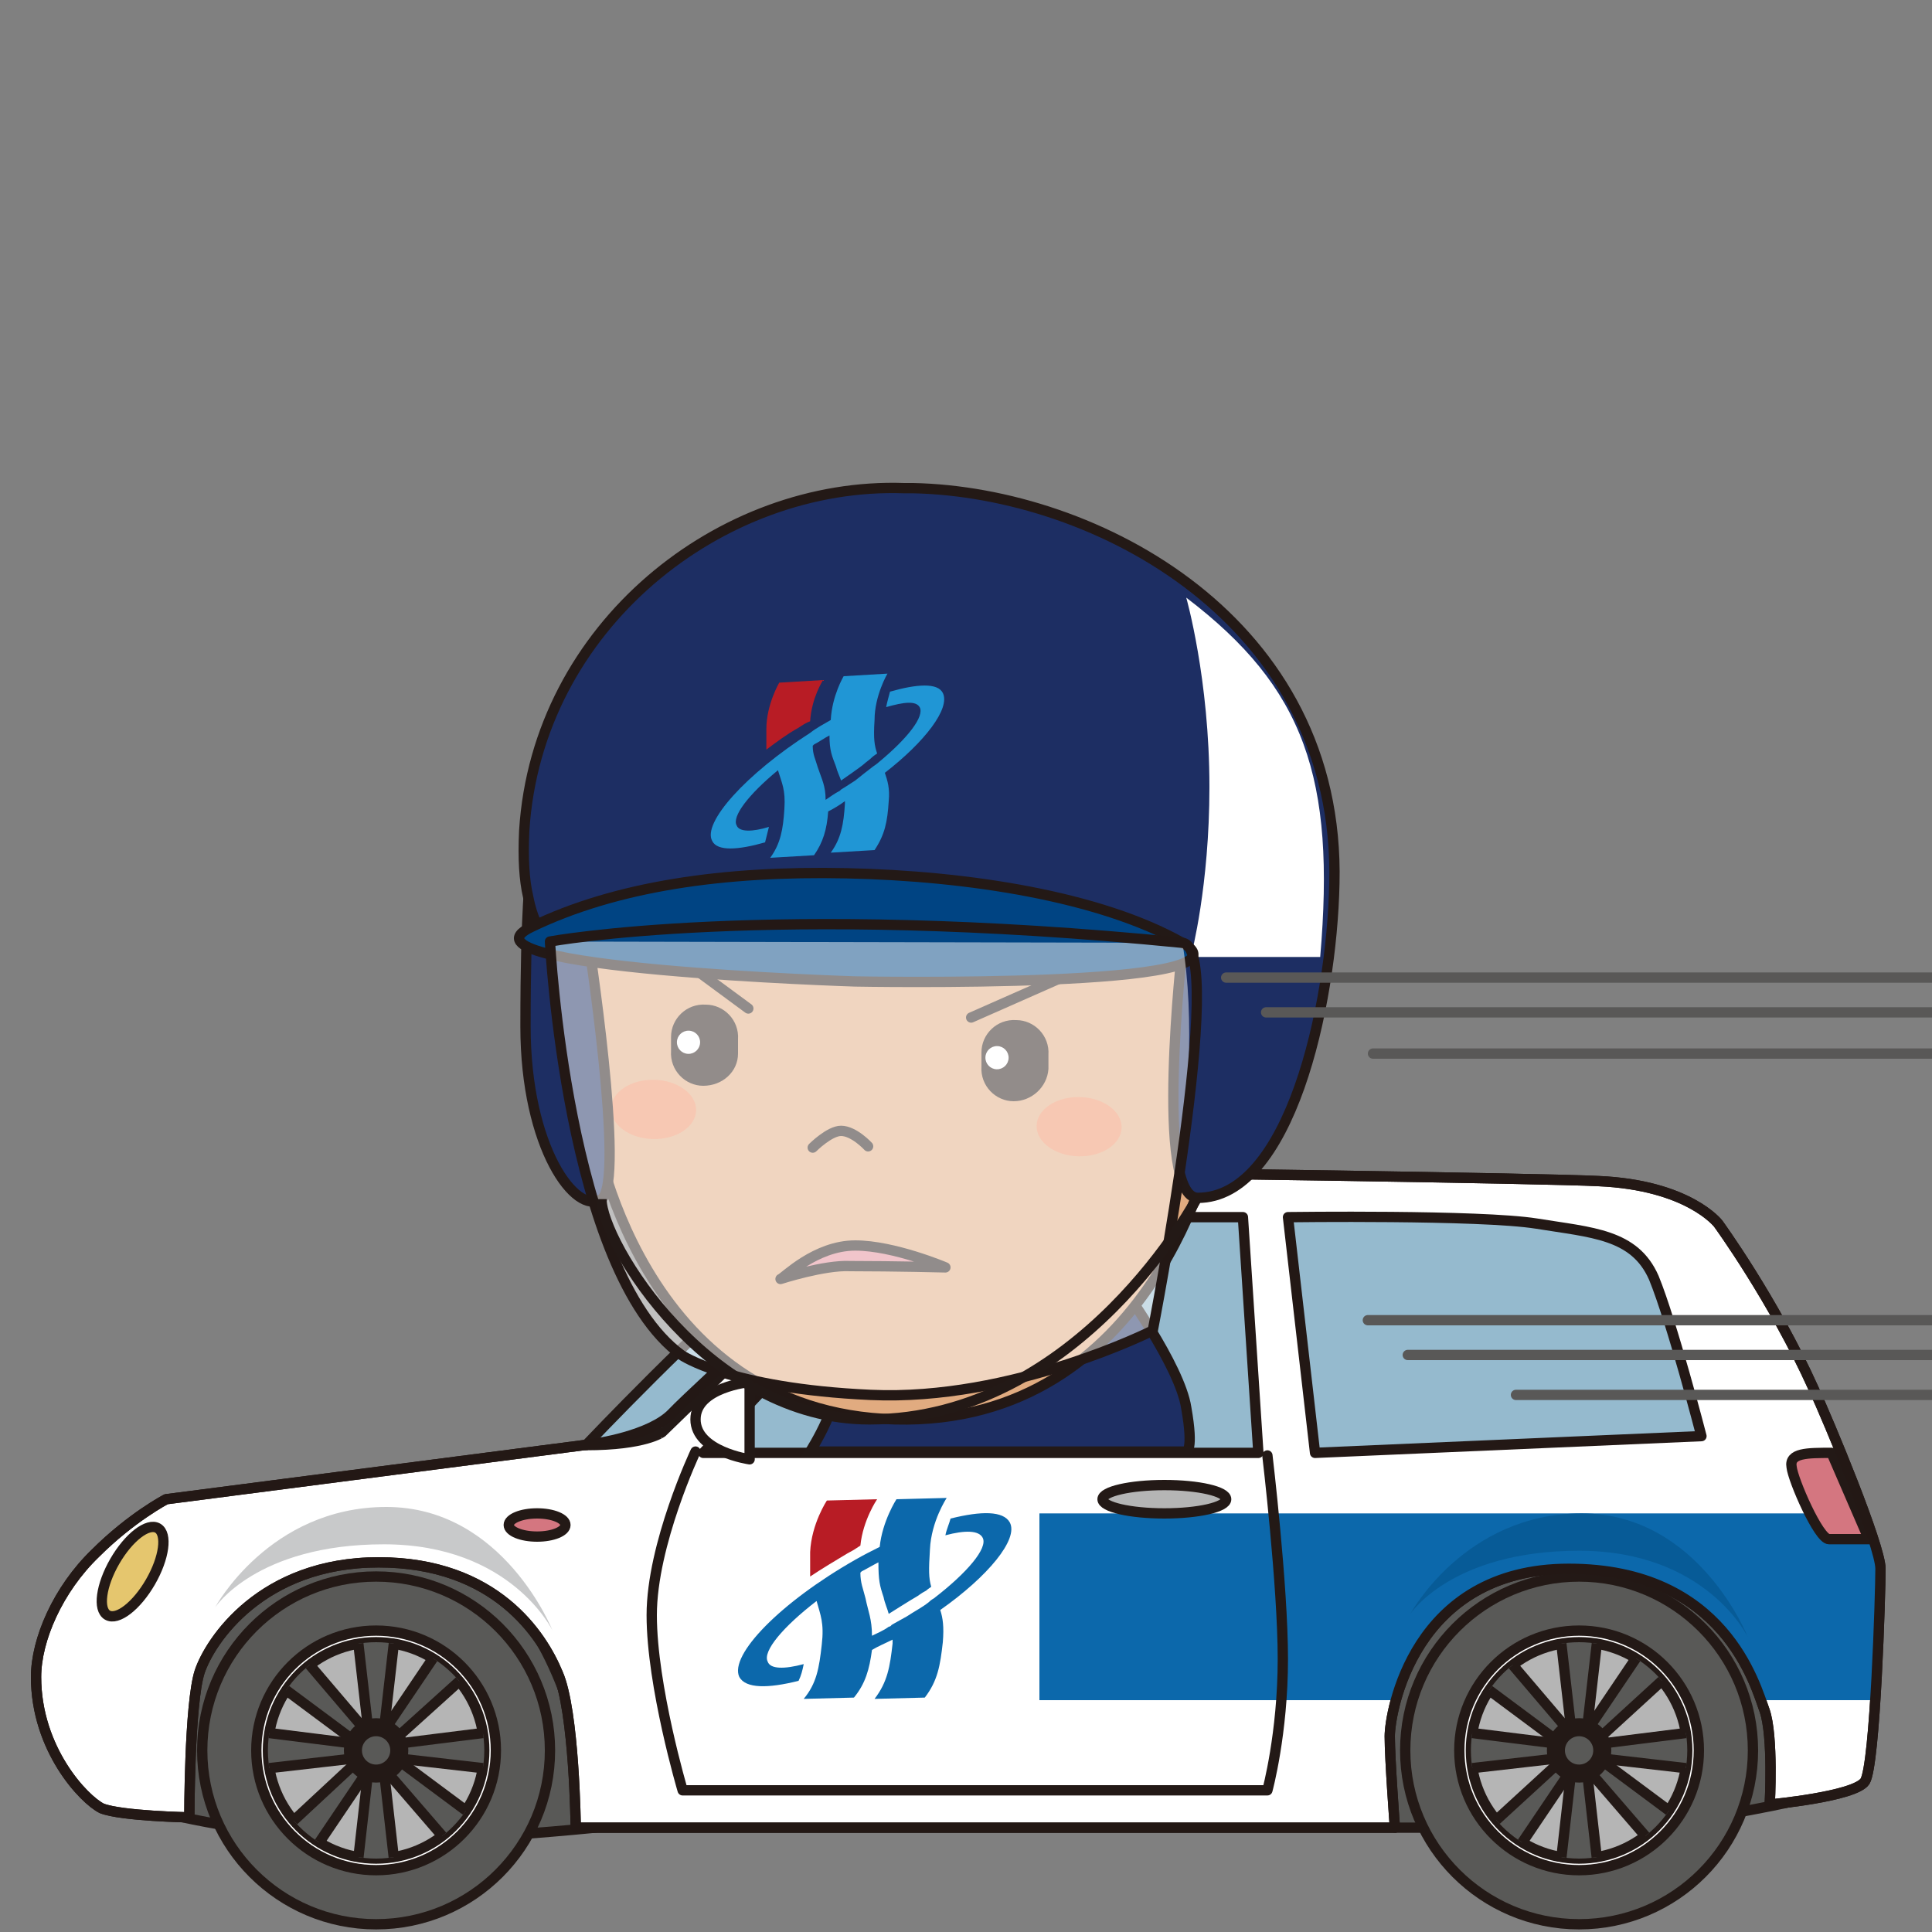 <?xml version="1.0" encoding="utf-8"?>
<!-- Generator: Adobe Illustrator 27.4.1, SVG Export Plug-In . SVG Version: 6.00 Build 0)  -->
<svg version="1.1" id="レイヤー_1" xmlns="http://www.w3.org/2000/svg" xmlns:xlink="http://www.w3.org/1999/xlink" x="0px"
	 y="0px" viewBox="0 0 150 150" style="enable-background:new 0 0 150 150;" xml:space="preserve">
<rect x="0" y="0" width="150" height="150" fill="#808080" stroke="none"/>
<style type="text/css">
	.ドロップシャドウ{fill:none;}
	.角を丸くする_x0020_2_x0020_pt{fill:#FFFFFF;stroke:#000000;stroke-miterlimit:10;}
	.ライブ反射_x0020_X{fill:none;}
	.ベベルソフト{fill:url(#SVGID_1_);}
	.夕暮れ{fill:#FFFFFF;}
	.木の葉_GS{fill:#FFE100;}
	.ポンパドール_GS{fill-rule:evenodd;clip-rule:evenodd;fill:#4CACE2;}
	.st0{fill:#595957;stroke:#231916;stroke-width:0.8;stroke-linecap:round;stroke-linejoin:round;stroke-miterlimit:10;}
	.st1{fill:#FFFFFF;stroke:#231916;stroke-width:0.8;stroke-linecap:round;stroke-linejoin:round;stroke-miterlimit:10;}
	.st2{fill:#B5B5B5;stroke:#231916;stroke-width:0.8;stroke-linecap:round;stroke-linejoin:round;stroke-miterlimit:10;}
	.st3{clip-path:url(#SVGID_00000062879570850458603990000008104616337219948459_);}
	.st4{clip-path:url(#SVGID_00000106848984523119797710000003768268674471923368_);}
	.st5{clip-path:url(#SVGID_00000125573357163403697140000005875081667249769124_);fill:#0C68AB;}
	.st6{clip-path:url(#SVGID_00000125573357163403697140000005875081667249769124_);}
	.st7{fill:#B81C25;}
	.st8{fill:#0C68AB;}
	.st9{fill:#E5C66E;stroke:#231916;stroke-width:0.8;stroke-linecap:round;stroke-linejoin:round;stroke-miterlimit:10;}
	.st10{fill:#D47680;stroke:#231916;stroke-width:0.8;stroke-linecap:round;stroke-linejoin:round;stroke-miterlimit:10;}
	.st11{fill:#95BACE;stroke:#231916;stroke-width:0.8;stroke-linecap:round;stroke-linejoin:round;stroke-miterlimit:10;}
	.st12{fill:none;stroke:#231916;stroke-width:0.8;stroke-linecap:round;stroke-linejoin:round;stroke-miterlimit:10;}
	.st13{fill:#075B97;}
	.st14{fill:#C8C9CA;}
	.st15{fill:#95BACE;stroke:#231815;stroke-width:0.8;stroke-linecap:round;stroke-linejoin:round;stroke-miterlimit:10;}
	.st16{fill:none;stroke:#231815;stroke-width:0.8;stroke-linecap:round;stroke-linejoin:round;stroke-miterlimit:10;}
	.st17{fill:#1D2E63;stroke:#231916;stroke-width:0.8;stroke-miterlimit:10;}
	.st18{fill:#E1AB80;stroke:#231815;stroke-width:0.8;stroke-linecap:round;stroke-linejoin:round;}
	.st19{fill:#241815;}
	.st20{fill:#FFFFFF;}
	.st21{fill:#EF9067;}
	.st22{fill:none;stroke:#231916;stroke-width:0.8;stroke-linecap:round;stroke-linejoin:round;}
	.st23{fill:#E38A96;stroke:#231916;stroke-width:0.8;stroke-linecap:round;stroke-linejoin:round;}
	.st24{fill:#004483;stroke:#231916;stroke-width:0.8;stroke-miterlimit:10;}
	.st25{fill:#2096D5;}
	.st26{opacity:0.5;fill:#FFFFFF;}
	.st27{fill:none;stroke:#595857;stroke-width:0.8;stroke-linecap:round;stroke-linejoin:round;}
	.st28{fill:none;}
	.st29{fill:none;stroke:#231916;stroke-width:0.8;stroke-miterlimit:10;}
</style>
<linearGradient id="SVGID_1_" gradientUnits="userSpaceOnUse" x1="0" y1="0" x2="0.707" y2="0.707">
	<stop  offset="0" style="stop-color:#E6E7EA"/>
	<stop  offset="0.174" style="stop-color:#E2E3E6"/>
	<stop  offset="0.352" style="stop-color:#D6D6D8"/>
	<stop  offset="0.532" style="stop-color:#C0C0C1"/>
	<stop  offset="0.714" style="stop-color:#A3A4A3"/>
	<stop  offset="0.895" style="stop-color:#7F8281"/>
	<stop  offset="1" style="stop-color:#686E6C"/>
</linearGradient>
<g>
	<path class="st0" d="M139,139.9c0,0-8.7,2-15.6,2c-7,0-15,0-15,0l-4.7-1c0,0,2.6-21.4,18.6-21.4S139,139.9,139,139.9z"/>
	<path class="st0" d="M46.2,141.9c0,0-9.8,1-16.7,1s-14.8-1.7-14.8-1.7l-4.7-1c0,0,2.6-21.4,18.6-21.4S46.2,141.9,46.2,141.9z"/>
	<circle class="st0" cx="29.2" cy="135.9" r="13.5"/>
	<circle class="st1" cx="29.2" cy="135.9" r="9.3"/>
	<circle class="st2" cx="29.2" cy="135.9" r="8.4"/>
	<circle class="st0" cx="122.6" cy="135.9" r="13.5"/>
	<circle class="st1" cx="122.6" cy="135.9" r="9.3"/>
	<circle class="st2" cx="122.6" cy="135.9" r="8.4"/>
	<g>
		<defs>
			<circle id="SVGID_00000052792283480548574580000000398838091945215399_" cx="122.6" cy="135.9" r="8.4"/>
		</defs>
		<clipPath id="SVGID_00000082355306644451335580000012876856819536370870_">
			<use xlink:href="#SVGID_00000052792283480548574580000000398838091945215399_"  style="overflow:visible;"/>
		</clipPath>
		<g style="clip-path:url(#SVGID_00000082355306644451335580000012876856819536370870_);">
			<g>
				<polygon class="st0" points="124.3,124.8 120.9,124.8 122,134.4 123.2,134.4 				"/>
			</g>
			<polygon class="st0" points="124.3,147.1 120.9,147.1 122,137.4 123.2,137.4 			"/>
		</g>
		<g style="clip-path:url(#SVGID_00000082355306644451335580000012876856819536370870_);">
			<g>
				<polygon class="st0" points="111.5,137.6 111.5,134.2 121.1,135.4 121.1,136.5 				"/>
			</g>
			<polygon class="st0" points="133.7,137.6 133.7,134.2 124.1,135.4 124.1,136.5 			"/>
		</g>
		<g style="clip-path:url(#SVGID_00000082355306644451335580000012876856819536370870_);">
			<g>
				<polygon class="st0" points="114,143.3 116.6,145.4 122,137.4 121.2,136.7 				"/>
			</g>
			<polygon class="st0" points="128.6,126.4 131.1,128.6 124,135.1 123.2,134.4 			"/>
		</g>
		<g style="clip-path:url(#SVGID_00000082355306644451335580000012876856819536370870_);">
			<g>
				<polygon class="st0" points="113.3,129.5 115.6,127.1 121.9,134.5 121.1,135.3 				"/>
			</g>
			<polygon class="st0" points="129.6,144.7 131.9,142.3 124.1,136.5 123.3,137.4 			"/>
		</g>
	</g>
	<circle class="st1" cx="122.6" cy="135.9" r="2.1"/>
	<circle class="st0" cx="122.6" cy="135.9" r="1.5"/>
	<g>
		<defs>
			<circle id="SVGID_00000118398157148379306850000018312784502579724186_" cx="29.2" cy="135.9" r="8.4"/>
		</defs>
		<clipPath id="SVGID_00000159450522502410955710000015748002173663296171_">
			<use xlink:href="#SVGID_00000118398157148379306850000018312784502579724186_"  style="overflow:visible;"/>
		</clipPath>
		<g style="clip-path:url(#SVGID_00000159450522502410955710000015748002173663296171_);">
			<g>
				<polygon class="st0" points="30.9,124.8 27.5,124.8 28.6,134.4 29.8,134.4 				"/>
			</g>
			<polygon class="st0" points="30.9,147.1 27.5,147.1 28.6,137.4 29.8,137.4 			"/>
		</g>
		<g style="clip-path:url(#SVGID_00000159450522502410955710000015748002173663296171_);">
			<g>
				<polygon class="st0" points="18.1,137.6 18.1,134.2 27.7,135.4 27.7,136.5 				"/>
			</g>
			<polygon class="st0" points="40.3,137.6 40.3,134.2 30.7,135.4 30.7,136.5 			"/>
		</g>
		<g style="clip-path:url(#SVGID_00000159450522502410955710000015748002173663296171_);">
			<g>
				<polygon class="st0" points="20.7,143.3 23.2,145.4 28.6,137.4 27.8,136.7 				"/>
			</g>
			<polygon class="st0" points="35.2,126.4 37.8,128.6 30.6,135.1 29.8,134.4 			"/>
		</g>
		<g style="clip-path:url(#SVGID_00000159450522502410955710000015748002173663296171_);">
			<g>
				<polygon class="st0" points="19.9,129.5 22.2,127.1 28.5,134.5 27.7,135.3 				"/>
			</g>
			<polygon class="st0" points="36.2,144.7 38.5,142.3 30.7,136.5 29.9,137.4 			"/>
		</g>
	</g>
	<circle class="st1" cx="29.2" cy="135.9" r="2.1"/>
	<circle class="st0" cx="29.2" cy="135.9" r="1.5"/>
	<path class="st1" d="M2.8,130.2c0-2.9,1.7-6.8,4.6-9.6c2.8-2.8,5.5-4.2,5.5-4.2l33.2-4.3c0,0,4.4-0.6,6.1-2.4s16.4-15.2,16.4-15.2
		s-2.9,0.6-1.6-0.6c1.3-1.2,4.3-2.9,12.7-2.9s40.8,0.5,44.4,0.7c7,0.3,9.3,3.3,9.3,3.3s4.3,5.9,7.4,12.8c1.2,2.6,5.2,12.2,5.2,14
		s-0.4,15.2-1.2,16.5c-0.8,1.2-7.4,1.8-7.4,1.8s0.3-5.3-0.4-7.3c-0.7-1.9-3.1-11-15.2-11s-13.9,11.2-13.9,13s0.4,7.1,0.4,7.1H44.7
		c0,0-0.1-9.1-1.4-12c-1.2-2.9-4.8-8.6-13.9-8.6s-13.1,6.1-13.9,8.5c-0.8,2.5-0.8,11.3-0.8,11.3s-5.3-0.1-6.8-0.7
		C6.5,139.7,2.8,135.8,2.8,130.2z"/>
	<g>
		<defs>
			<path id="SVGID_00000094592664654290894010000003824555788955369116_" d="M2.8,130.2c0-2.9,1.7-6.8,4.6-9.6
				c2.8-2.8,5.5-4.2,5.5-4.2l33.2-4.3c0,0,4.4-0.6,6.1-2.4s16.4-15.2,16.4-15.2s-2.9,0.6-1.6-0.6c1.3-1.2,4.3-2.9,12.7-2.9
				s40.8,0.5,44.4,0.7c7,0.3,9.3,3.3,9.3,3.3s4.3,5.9,7.4,12.8c1.2,2.6,5.2,12.2,5.2,14s-0.4,15.2-1.2,16.5
				c-0.8,1.2-7.4,1.8-7.4,1.8s0.3-5.3-0.4-7.3c-0.7-1.9-3.1-11-15.2-11s-13.9,11.2-13.9,13s0.4,7.1,0.4,7.1H44.7c0,0-0.1-9.1-1.4-12
				c-1.2-2.9-4.8-8.6-13.9-8.6s-13.1,6.1-13.9,8.5c-0.8,2.5-0.8,11.3-0.8,11.3s-5.3-0.1-6.8-0.7C6.5,139.7,2.8,135.8,2.8,130.2z"/>
		</defs>
		<clipPath id="SVGID_00000083774772787610255340000017606185554922496170_">
			<use xlink:href="#SVGID_00000094592664654290894010000003824555788955369116_"  style="overflow:visible;"/>
		</clipPath>
		
			<rect x="80.7" y="117.5" style="clip-path:url(#SVGID_00000083774772787610255340000017606185554922496170_);fill:#0C68AB;" width="75.5" height="14.5"/>
		<g style="clip-path:url(#SVGID_00000083774772787610255340000017606185554922496170_);">
			<g>
				<path class="st7" d="M62.9,122.4c0.9-0.6,1.9-1.2,2.9-1.8c0.4-0.2,0.7-0.4,1-0.6c0.2-2,1.3-3.6,1.3-3.6l-3.9,0.1
					c0,0-1.2,1.8-1.3,4C62.9,121.4,62.9,122,62.9,122.4z"/>
				<path class="st8" d="M78.4,118.2c-0.5-0.9-2.2-0.9-4.6-0.3c-0.1,0.4-0.3,0.8-0.4,1.3c1.5-0.4,2.6-0.4,2.9,0.2
					c0.4,0.8-1.2,2.7-3.8,4.7c0,0,0,0,0,0c0,0-0.2,0.1-0.4,0.3c-0.5,0.4-1.1,0.7-1.7,1.1c-0.7,0.4-1.3,0.7-1.2,0.7l0,0
					c0,0-0.1,0.1-0.2,0.1c-0.4,0.3-0.9,0.5-1.3,0.7c0-1.3-0.3-1.9-0.5-2.9l0,0c-0.2-0.8-0.4-1.2-0.4-2c0,0,0.1-0.1,0.1-0.1
					c0.4-0.2,0.9-0.5,1.3-0.7c0,1.4,0.1,1.8,0.4,2.7l0,0c0.1,0.5,0.3,0.9,0.4,1.3c0,0,1.9-1.2,2.1-1.3c0.2-0.1,0.4-0.3,0.8-0.5
					c0.1-0.1,0.4-0.3,0.4-0.3c-0.2-0.7-0.2-1.3-0.1-2.9c0.1-2.2,1.3-4,1.3-4l-3.9,0.1c0,0-1.1,1.7-1.3,3.7c-0.6,0.3-1.2,0.6-1.9,1
					c-5.8,3.3-9.8,7.4-9,9.1c0.5,0.9,2.2,0.9,4.6,0.3c0.2-0.4,0.3-0.8,0.4-1.3c-1.5,0.4-2.6,0.4-2.8-0.2c-0.4-0.8,1.2-2.7,3.8-4.7
					c0.3,1.1,0.6,1.7,0.4,3.4c-0.2,1.8-0.4,3-1.4,4.2l3.9-0.1c0.9-1.1,1.2-2.2,1.4-3.7c0.5-0.3,1-0.5,1.6-0.8c0,0.1,0,0.2,0,0.3
					c-0.2,1.8-0.4,3-1.4,4.3l3.9-0.1c1-1.3,1.2-2.5,1.4-4.3c0.1-1.2,0-1.9-0.2-2.5C76.7,122.4,79.1,119.5,78.4,118.2z"/>
			</g>
		</g>
	</g>
	<ellipse transform="matrix(0.5 -0.866 0.866 0.5 -100.506 69.942)" class="st9" cx="10.3" cy="122" rx="3.9" ry="1.6"/>
	<ellipse class="st10" cx="41.7" cy="118.4" rx="2.2" ry="0.9"/>
	<path class="st11" d="M45.5,112.2c0,0,9.3-9.8,13.8-13.2c4.5-3.4,6.8-4.4,6.8-4.4l2.5-0.1l-17.2,16.7
		C51.4,111.2,50.1,112.2,45.5,112.2z"/>
	<path class="st10" d="M142.2,112.8l2.9,6.7c0,0-2.3,0-3.1,0c-0.8,0-2.8-4.6-2.9-5.6C138.9,112.8,140.3,112.8,142.2,112.8z"/>
	<ellipse class="st2" cx="90.4" cy="116.4" rx="4.8" ry="1.1"/>
	<path class="st12" d="M98.4,113c0,0,1.2,10.1,1.2,15.8c0,5.8-1.2,10.2-1.2,10.2H53c0,0-2.4-8.1-2.4-13.6c0-5.5,3.4-12.7,3.4-12.7"
		/>
	<path class="st13" d="M109.5,125.3c0,0,4.2-7.8,13.3-7.8s12.9,9.6,12.9,9.6s-3.2-6.7-13.1-6.7S109.5,125.3,109.5,125.3z"/>
	<path class="st14" d="M16.7,124.8c0,0,4.2-7.8,13.3-7.8s12.9,9.6,12.9,9.6s-3.2-6.7-13.1-6.7S16.7,124.8,16.7,124.8z"/>
	<path class="st15" d="M102.1,112.8L100,94.5c0,0,14.9-0.2,19.3,0.5c4.3,0.7,7.6,0.8,9.1,4.2c1.4,3.4,3.7,12.3,3.7,12.3L102.1,112.8
		z"/>
	<polygon class="st15" points="97.7,112.8 54.6,112.8 71.9,94.5 96.5,94.5 	"/>
	<path class="st1" d="M58.2,107.3c0,0-4.2,0.4-4.2,2.9c0,2.5,4.2,3.1,4.2,3.1V107.3z"/>
	<path class="st16" d="M2.8,130.2c0-2.9,1.7-6.8,4.6-9.6c2.8-2.8,5.5-4.2,5.5-4.2l33.2-4.3c0,0,4.4-0.6,6.1-2.4s16.4-15.2,16.4-15.2
		s-2.9,0.6-1.6-0.6c1.3-1.2,4.3-2.9,12.7-2.9s40.8,0.5,44.4,0.7c7,0.3,9.3,3.3,9.3,3.3s4.3,5.9,7.4,12.8c1.2,2.6,5.2,12.2,5.2,14
		s-0.4,15.2-1.2,16.5c-0.8,1.2-7.4,1.8-7.4,1.8s0.3-5.3-0.4-7.3c-0.7-1.9-3.1-11-15.2-11s-13.9,11.2-13.9,13s0.4,7.1,0.4,7.1H44.7
		c0,0-0.1-9.1-1.4-12c-1.2-2.9-4.8-8.6-13.9-8.6s-13.1,6.1-13.9,8.5c-0.8,2.5-0.8,11.3-0.8,11.3s-5.3-0.1-6.8-0.7
		C6.5,139.7,2.8,135.8,2.8,130.2z"/>
	<path class="st17" d="M87,99.7c0,0,4.6,6.3,5.1,9.6c0.6,3.4,0,3.4,0,3.4H62.9c0,0,2.8-4.4,1.6-5.5"/>
	<g>
		<path class="st18" d="M73.5,39.5c34.5,0.8,20.7,49.2,20.7,49.2s-4.6,22-24.7,21.5c-20-0.5-23.4-22.7-23.4-22.7s-11.3-49,23.2-48.2
			"/>
		<g>
			<path class="st19" d="M78.7,85.5L78.7,85.5c-1.4,0-2.6-1.2-2.5-2.7l0-1.1c0-1.4,1.2-2.6,2.7-2.5h0c1.4,0,2.6,1.2,2.5,2.7l0,1.1
				C81.3,84.4,80.1,85.5,78.7,85.5z"/>
			
				<ellipse transform="matrix(2.416536e-02 -1 1 2.416536e-02 -6.663 157.532)" class="st20" cx="77.4" cy="82.2" rx="0.9" ry="0.9"/>
			<path class="st19" d="M54.6,84.3L54.6,84.3c-1.4,0-2.6-1.2-2.5-2.7l0-1.1c0-1.4,1.2-2.6,2.7-2.5h0c1.4,0,2.6,1.2,2.5,2.7l0,1.1
				C57.3,83.2,56.1,84.3,54.6,84.3z"/>
			
				<ellipse transform="matrix(2.416536e-02 -1 1 2.416536e-02 -28.835 132.364)" class="st20" cx="53.4" cy="81" rx="0.9" ry="0.9"/>
		</g>
		
			<ellipse transform="matrix(2.416536e-02 -1 1 2.416536e-02 -36.579 134.754)" class="st21" cx="50.7" cy="86.1" rx="2.3" ry="3.3"/>
		
			<ellipse transform="matrix(2.416536e-02 -1 1 2.416536e-02 -5.74 169.061)" class="st21" cx="83.7" cy="87.5" rx="2.3" ry="3.3"/>
		<path class="st22" d="M63.1,89.1c0,0,1.3-1.3,2.2-1.3c1,0,2.1,1.2,2.1,1.2"/>
		<line class="st22" x1="75.4" y1="79" x2="83.1" y2="75.6"/>
		<line class="st22" x1="58.1" y1="78.3" x2="52.4" y2="74.1"/>
		<path class="st23" d="M60.6,99.3c0.3-0.1,2.7-2.6,5.8-2.6c3,0,7,1.7,7,1.7s-3.9-0.1-7.4-0.1C64,98.2,60.6,99.3,60.6,99.3z"/>
		<g>
			<path class="st17" d="M45.6,72.5c0,0,3,19.3,1.1,20.6c-2,1.3-5.9-4-5.9-13.4s0.4-11.9,0.4-11.9"/>
			<path class="st17" d="M69.1,72.9l22.7,0.7c0,0-2.2,19.4,1.2,19.4c7.1,0,10.4-14.8,10.6-24.4c0.5-20.4-18.5-30.4-32.7-30.7l-0.7,0
				C56,37.4,41.7,48.6,40.7,64.5c-0.1,2.2,0,3.8,0.3,5.1c1.4,7.2,6.7,2.7,6.7,2.7l25,0.6"/>
			<path class="st20" d="M102.5,74.3c1.2-13.9-1.2-20.9-10.4-27.9c0,0,1.8,6.3,1.8,14.7c0,7.7-1.4,13-1.4,13l-0.5,0.2"/>
			<path class="st24" d="M91.8,73.2c-6.4-3.6-16.6-5.2-26.1-5.4s-17.9,1-24.5,4.2s25.2,4.2,25.2,4.2S98.2,76.8,91.8,73.2z"/>
		</g>
		<g>
			<g>
				<path class="st7" d="M59.5,58.2c0.8-0.6,1.6-1.2,2.5-1.7c0.3-0.2,0.6-0.4,0.9-0.5c0.1-1.8,1-3.2,1-3.2l-3.4,0.2c0,0-1,1.7-1,3.6
					C59.5,57.3,59.5,57.8,59.5,58.2z"/>
				<path class="st25" d="M73.2,53.8c-0.4-0.8-2-0.7-4.1-0.1c-0.1,0.4-0.2,0.7-0.3,1.2c1.4-0.4,2.3-0.5,2.6,0
					c0.4,0.7-0.9,2.4-3.2,4.3c0,0,0,0,0,0c0,0-0.1,0.1-0.4,0.3c-0.4,0.3-0.9,0.7-1.4,1.1c-0.6,0.4-1.1,0.7-1.1,0.7l0,0
					c0,0-0.1,0.1-0.1,0.1c-0.4,0.2-0.8,0.5-1.1,0.7c0-1.1-0.3-1.6-0.6-2.5l0,0c-0.2-0.7-0.4-1-0.4-1.7c0,0,0.1-0.1,0.1-0.1
					c0.4-0.2,0.8-0.5,1.2-0.7c0,1.2,0.2,1.6,0.5,2.4l0,0c0.1,0.4,0.3,0.8,0.4,1.1c0,0,1.6-1.1,1.8-1.3c0.1-0.1,0.4-0.3,0.6-0.5
					c0.1-0.1,0.4-0.3,0.4-0.3c-0.2-0.6-0.3-1.1-0.2-2.6c0-1.9,1-3.6,1-3.6l-3.4,0.2c0,0-0.9,1.5-1,3.4c-0.5,0.3-1.1,0.6-1.6,1
					c-5,3.2-8.4,7-7.6,8.4c0.4,0.8,2,0.7,4.1,0.1c0.1-0.4,0.2-0.8,0.3-1.2c-1.3,0.4-2.3,0.4-2.5-0.1c-0.4-0.7,0.9-2.4,3.2-4.3
					c0.3,1,0.6,1.5,0.5,3c-0.1,1.6-0.3,2.7-1.1,3.8l3.4-0.2c0.7-1,1-2,1.1-3.4c0.4-0.2,0.9-0.5,1.3-0.8c0,0.1,0,0.2,0,0.2
					c-0.1,1.6-0.3,2.7-1.1,3.8l3.4-0.2c0.8-1.2,1-2.2,1.1-3.8c0.1-1-0.1-1.6-0.3-2.2C71.8,57.6,73.8,55,73.2,53.8z"/>
			</g>
		</g>
		<path class="st26" d="M42.7,73.1c0,0,1.3,25.6,10.2,32.1c0,0,3.7,2.7,14.7,3.1s21.9-5,21.9-5s4.3-18.4,2.3-30.1"/>
		<path class="st16" d="M91.8,73.2c3.5,0.3-2.3,30.1-2.3,30.1s-10.9,5.5-21.9,5s-14.7-3.1-14.7-3.1C44,98.7,42.7,73.1,42.7,73.1
			S59.5,70,91.8,73.2z"/>
	</g>
</g>
<line class="st27" x1="95.2" y1="75.9" x2="162.1" y2="75.9"/>
<line class="st27" x1="98.3" y1="78.6" x2="165.2" y2="78.6"/>
<line class="st27" x1="106.6" y1="81.8" x2="161.7" y2="81.8"/>
<line class="st27" x1="106.2" y1="102.5" x2="173.1" y2="102.5"/>
<line class="st27" x1="109.3" y1="105.2" x2="176.2" y2="105.2"/>
<line class="st27" x1="117.7" y1="108.3" x2="172.7" y2="108.3"/>
<g>
	<polygon class="st28" points="135.9,85.9 135.9,86.5 135.9,85.9 	"/>
</g>
<path class="st29" d="M93,92.9c0,0-9.1,17.3-25.5,17.3c-12.5,0-20.8-13.8-20.8-17.1"/>
</svg>
